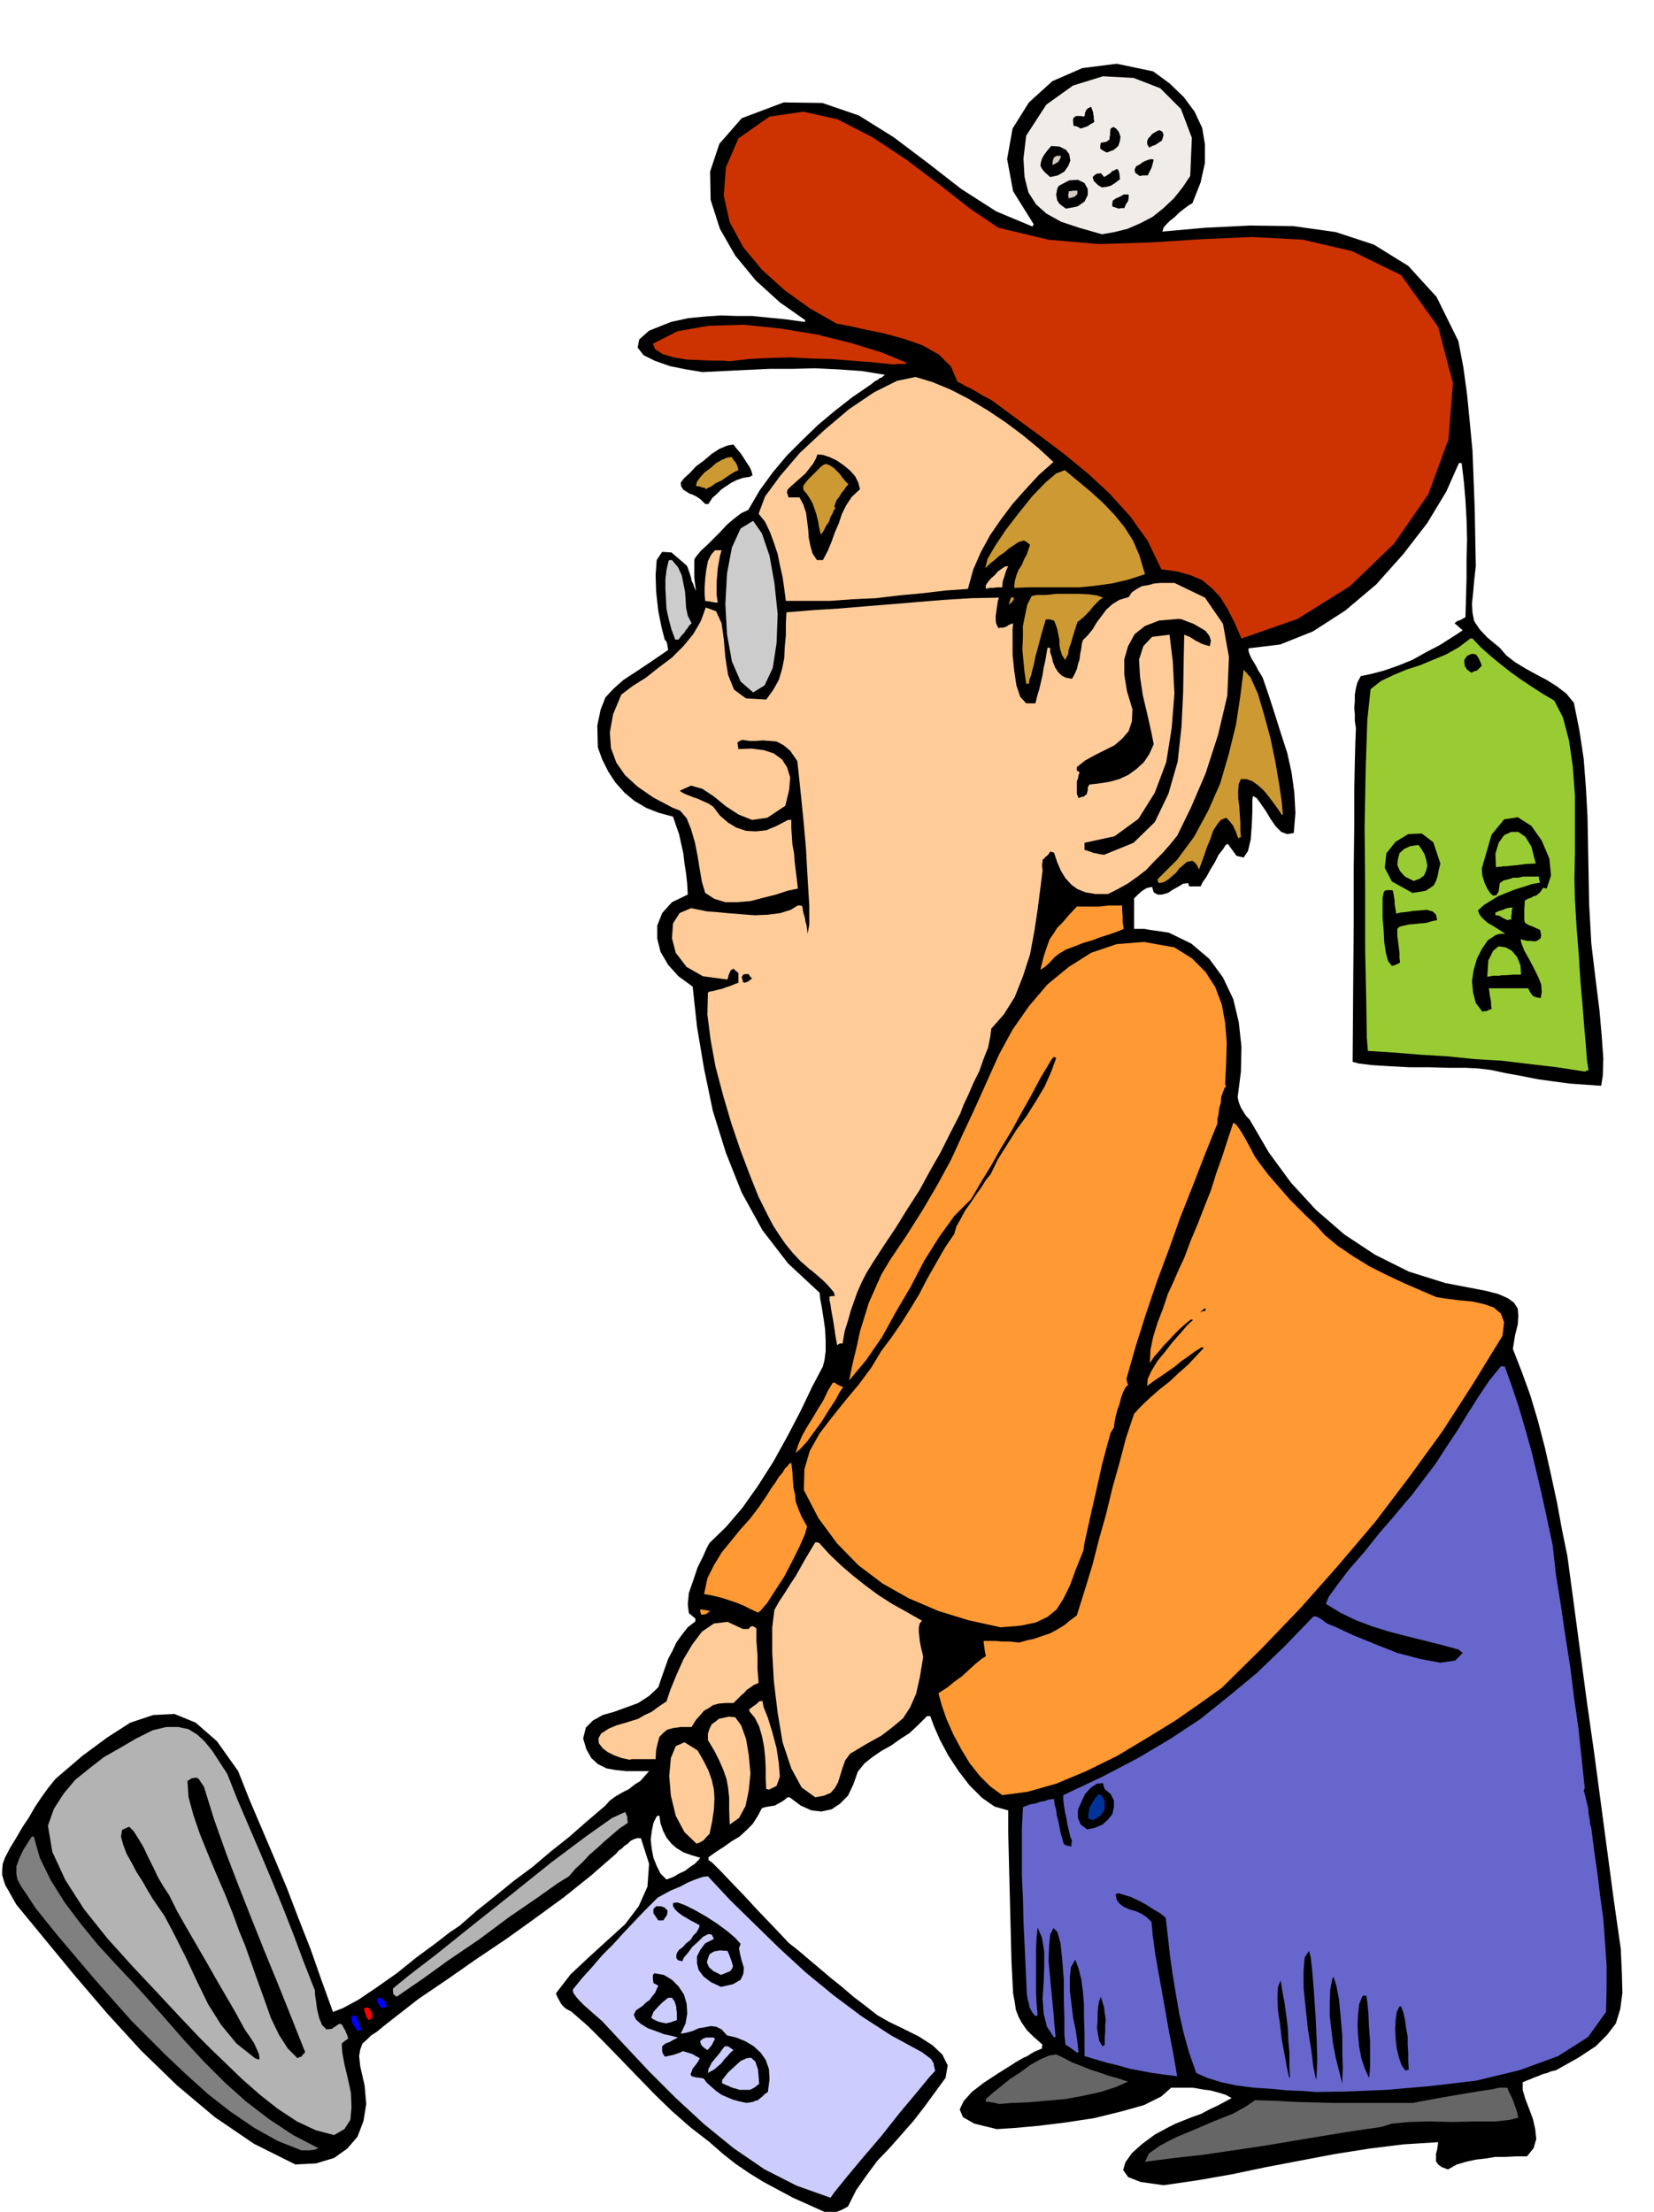 <svg xmlns="http://www.w3.org/2000/svg" fill-rule="evenodd" height="656" preserveAspectRatio="none" stroke-linecap="round" viewBox="0 0 3035 4060" width="490.455"><style>.brush1{fill:#000}.pen1{stroke:none}.brush2{fill:#ccf}.brush3{fill:#666}.brush5{fill:#b3b3b3}.brush7{fill:#00f}.brush9{fill:#fc9}.brush11{fill:#f93}.brush12{fill:#9c3}.brush13{fill:#c93}.brush14{fill:#ccc}.brush15{fill:#c30}.brush17{fill:#d1ccbf}</style><path class="pen1 brush1" d="m1515 4061-31-14-29-13-28-15-26-14-26-16-25-17-24-19-24-21-36-28-33-29-32-31-30-31-31-32-30-31-31-31-31-27-6-3-5-3-5-5-3-4-6-11-3-7 27-35 33-31 34-31 33-30 25-33 16-36 3-42-15-47h-7l-6 2-6 3-5 5-6 4-5 5-6 4-4 5-47 41-50 40-52 38-53 38-55 37-53 37-53 36-50 39-14 11-12 10-11 7-8 8-8 7-4 11-2 12 2 19 8 35 3 34-5 31-11 29-19 22-24 17-33 10-38 2-76-38-72-49-69-58-66-64-63-69-59-69-56-68-51-62-8-14-6-11-6-10-3-9-3-10v-10l1-11 4-11 10-19 11-18 11-19 12-18 11-19 12-18 13-18 13-16 49-42 46-34 42-27 42-14 39-2 39 16 39 34 39 55 21 53 23 54 23 54 23 55 21 55 22 56 20 57 21 58 18-7 28-15 34-23 37-26 36-29 34-25 27-21 18-12 32-28 34-27 33-27 35-26 33-28 34-27 33-29 33-28 9-10 11-8 12-7 12-6 10-8 11-7 8-9 8-9h-42l-19-2-17-3-16-8-12-11-9-16-6-20 5-20 13-13 18-10 21-6 22-8 22-8 20-13 17-16 6-18 6-17 6-17 8-15 7-15 10-14 11-14 14-11v-5l-12-10-2-16 2-21 8-23 8-24 10-20 7-16 5-9 30-29 30-35 29-41 28-44 26-47 24-46 21-44 20-38 3-12 2-16v-20l-1-20-3-21-3-19-3-16-1-11-58-54-47-61-38-69-29-73-24-77-16-77-13-77-8-74-26-19-19-21-14-24-6-24v-24l9-23 18-20 29-14-1-19-2-19-3-19-2-18-4-18-4-18-6-17-5-15-26-7-23-9-22-13-18-15-17-19-13-20-11-22-8-22-1-40 6-29 9-23 15-16 18-16 23-15 27-18 32-22-1-6-1-6-2-5-2-1-6-23-6-30-4-35-1-32 2-27 10-15 17 1 28 24 2 4 2 6 2 6 2 6 1 6 3 6 2 6 3 7-1-8-1-8-1-9v-33l3-5 9-11 12-11 12-12 12-12 12-13 13-11 13-10 13-6 21-36 24-33 26-31 28-28 29-28 31-26 32-25 35-24 6-5 6-3 3-3 4-1 3-3 3-2-43-7-43-3-42-2-41 1h-42l-42 2-41 2-41 2-30-5-30-6-28-10-20-10-11-14 3-15 18-16 40-16 32-7 31-3 29-2 29 1h28l30 3 31 3 36 5v-2l1-1-47-33-44-40-38-46-28-49-17-53-1-52 17-51 41-47 77-29 71 1 67 23 64 40 61 46 63 49 64 41 67 28v-2l2-2-38-61-11-59 10-56 30-48 43-39 55-24 63-8 67 14 30 22 26 25 20 27 14 30 5 30v34l-8 36-15 38-7 4-8 6-9 7-8 8-9 7-7 7-5 6-2 7 79-7 81-4 80 1 78 11 70 23 63 39 52 57 40 81 9 47 7 51 5 51 5 53 2 53 2 53 1 53 1 52-3 27-2 23-2 19 1 17 3 15 10 15 14 15 23 19 12 14 17 13 18 11 20 11 19 10 19 12 17 13 14 17 10 50 8 53 4 52 3 54 1 53 1 54 1 54 3 54 1 18 4 34 5 41 6 48 4 46 3 42-1 32-3 18-28-2-29-2-30-4-29-4-30-6-28-5-28-6-25-3-22-1h-30l-36-1h-37l-37-2-32-2-24-3-11-3 1-139 1-117v-99l1-80v-65l1-50 1-37 1-25-2-14v-12l-1-12 1-12v-12l2-12 3-11 6-11 19-4 23-6 26-9 27-11 25-14 25-13 22-14 20-13-8-7-7-6 5-4 6-2 5-3 4-2 1-36 1-36v-36l1-35-1-36-2-36-3-35-4-33h-5l-23 52-35 58-44 57-50 56-57 48-59 38-60 24-58 7v5l2 6 3 7 5 8 4 7 4 8 4 6 4 7 11 32 11 34 11 35 12 37 8 36 5 37 2 37-3 37-12 2-11-4-10-10-9-13-9-15-9-13-8-11-7-4-1 8v20l-1 25-2 27-5 21-8 12-13-3-16-22-4 2-5 8-8 10-7 14-8 13-7 13-7 10-4 8h-21l-1-4-1-2-9 1-8 5-11 6-9 6-11 3h-8l-7-4-3-10-10 2-8 5-8 7-7 7v56h19l11 2 15 2 19 3 41 20 33 28 25 34 19 40 10 42 5 45-1 46-6 47 2 9 4 10 3 5 3 5 4 6 6 6 35 60 41 56 46 50 52 45 56 37 62 31 67 21 73 14 24 6 18 8 11 8 7 11 1 13-1 16-5 20-4 25 16 41 16 44 14 47 13 50 11 49 11 51 9 49 10 49 12 89 12 90 12 90 13 91 12 90 12 90 12 90 13 91 2 44 1 37-4 30-8 26-16 21-21 21-32 21-41 23-9 2-7 3-8 2-7 3-8 3-7 3-8 3-7 3v14l5 17 7 18 7 19 4 18 2 18-5 17-12 15h-20l-19 1h-19l-18 3-18 2-18 4-17 5-16 9-11-4-7-5-4-6v-14l2-7 1-7 1-7-64 4-64 8-63 10-63 12-63 12-62 13-63 11-62 9-42-6-23-9-9-13 4-14 12-17 19-17 23-17 26-14 12-6 15-6 15-6 17-6 15-8 15-7 13-7 13-7-11-6-13-4-15-4-15-2-17-3h-40l-18 16-32 16-43 12-49 12-53 8-49 6-44 4-32 2-41-10-21-12-6-14 7-15 15-17 22-17 26-17 27-17 6-4 7-4 7-4 7-3 6-4 7-4 7-3 7-3v-4l1-3-17-15-12-12-9-13-6-11-5-13-2-14-3-16-1-19-2-40-1-39-1-40-1-39-1-40-1-40-1-40v-39l-25-7-23-16-23-23-20-26-19-29-15-28-11-25-7-19h-6l-16 16-16 15-17 11-17 12-18 10-16 11-15 12-12 15-8 23-10 21-15 15-15 10-19 4-18-2-20-9-20-15h-4l-6 5-6 4-6 3-5 3-6 1-6 1-6 1-6 2-8 15-9 14-12 12-12 11-15 9-14 10-14 9-14 10v5l7 5 15 15 20 21 25 26 23 25 24 25 19 20 14 15 19 15 20 17 19 16 20 17 20 16 21 18 21 16 23 18 21 12 27 13 28 14 25 16 18 17 10 20-4 23-19 26-19 26-20 26-22 25-22 25-23 24-20 27-19 27-15 30-11 6-10 4h-10l-10 1zm-292-611 5-2 8-3 10-6 11-5 9-7 9-6 6-6 4-5-17-5-14-5-13-8-9-8-9-11-6-12-5-14-2-14h-3l-2 1-6 12-3 15-2 16 2 17 3 16 6 15 7 14 11 11z"/><path class="pen1 brush2" d="m1524 4034-62-22-59-30-57-39-54-44-53-49-48-48-45-48-41-44-8-7-8-7-9-8-8-7-9-9-6-7-5-7-1-6 17-21 19-21 18-21 20-20 19-21 19-20 19-20 20-20 5-5 11-6 13-7 17-7 15-8 15-6 12-4 9-1 41 44 45 44 45 44 49 45 50 41 52 39 54 35 57 31 8 6 8 6 2 3 3 5 1 6 2 8-11 12-23 28-31 37-34 43-35 41-30 36-21 26-7 10z"/><path class="pen1 brush3" d="m2101 3968 7-15 21-15 29-15 36-15 35-15 33-13 25-14 16-11 35 1 36 2 36 1 36 1h146l54-10 41-7 30-5 21-3 13-3h15l2 6 3 6 3 6 3 7 2 6 3 8 2 7 2 9-15 4-27 3h-37l-41 1-42-1-39 1-31 3-19 6-55 8-55 9-54 9-54 9-54 8-54 8-54 6-54 7z"/><path class="pen1" style="fill:gray" d="m553 3947-43-17-43-24-44-30-41-32-40-36-37-35-34-34-29-29-24-27-23-26-23-26-22-26-22-26-22-26-21-26-20-25-15-23-11-16-7-13-2-11v-13l5-14 8-17 14-22 2-2h3l11 39 20 41 25 40 30 40 31 38 33 36 32 34 29 32 31 35 34 39 35 38 39 39 39 35 43 33 44 29 46 24-7 3-9 1h-15z"/><path class="pen1 brush5" d="m613 3919-34-9-34-16-35-23-33-26-33-29-29-28-27-26-22-22-36-38-41-44-46-49-46-51-43-54-34-53-24-52-8-48 11-31 18-28 21-25 26-21 27-21 30-17 29-17 30-15 25-6h22l19 4 16 10 13 12 14 17 13 20 15 23 19 48 21 49 21 49 21 50 20 49 20 51 19 51 20 51v7l2 13 2 15 4 16 5 12 8 8 10-1 13-9h3l3 2 3 6 3 5 1 3 2 4 1 4 1 3-6 4-6 5 1 16 4 22 6 25 6 28 1 26-2 23-11 17-19 11z"/><path class="pen1 brush3" d="m1833 3862-7-2-6-1-6-1h-5v-5l11-10 15-12 17-14 20-13 19-14 18-10 16-7 13-2 15 7 15 8 16 6 17 7 16 5 17 6 18 5 18 6-23 10-28 9-32 7-33 6-35 3-33 3-30 1-23 2z"/><path class="pen1 brush1" d="m1370 3860-14-3-11-3-12-5-9-4-10-7-8-7-9-8-6-8-14-2-8-2-2-4 2-4 2-6 5-6 5-7 3-6-14-8-10-3-7-2-4 2-5 2-6 2-8 2-10 2-4-6-1-4v-9l6-5 8-3 7-4 8-4-11-3-14-3-16-6-14-5-13-8-9-8-4-9 4-8 6-4 6-4 6-6 7-5 5-7 5-6 3-7 3-6-5-3-4-2-1-8v-7l3-3 17 3 15 9 12 12 10 15 5 17 1 18-3 18-9 19 11-2 11-3 11-5 12-2 10-2 10 1 10 5 10 11 17 4 17 7 15 9 13 12 9 13 6 17 1 19-3 23-6 4-5 5-4 3-3 3-5 1-4 2-6 1-6 1z"/><path class="pen1" style="fill:#66c" d="m2415 3840-25-2-28-1-31-3-31-2-31-4-28-6-26-8-20-9-13-37-10-36-8-35-6-35-6-36-5-35-4-36-4-35-10-8-12-7-14-9-13-7-15-7-13-4-10-3-5 2 2 10 5 7 8 6 11 5 11 3 11 5 9 6 9 9 2 23 5 37 8 45 9 50 8 46 8 41 5 29 2 12-24-3-22-3-21-4-21-4-21-6-21-5-20-6-20-6v-45l-1-25v-24l-2-25-3-22-5-20-6-16-8 14-2 20v22l3 25 3 25 5 24 3 21 2 19h-1l-1 1-6-4-5-4-6-4-5-3-2-19v-29l-1-35v-36l-3-37-3-30-6-21-7-7-6 12-2 21-1 28 3 32 3 31 3 31 2 26 2 19h-2l-1 1-13-20-6-24-2-28 2-29 1-30v-27l-4-25-8-19-2 19-1 20v79l1 21 2 22-3 1-1 1-5-6-3-5-3-6-1-6-2-7-1-6-1-5v-4l-2-43-2-43-2-43-1-42-2-43v-84l2-41 13-5 11-2 8-3 7-1 9-3 9-1 1 10 3 10 1 10 3 11 2 10 2 11 3 10 3 11 2 1 2 1 3 1 7 1v-7l1-4-3-6-2-9-3-12-2-12-3-14-2-13-1-10v-7l72-34 65-34 59-35 56-37 51-41 52-43 51-49 53-55h5l6 3 6 4 8 6 17 7 30 14 39 16 43 17 42 11 37 7 27-4 14-14-4-3-3-3-33-9-32-8-32-8-31-8-32-10-29-11-29-14-26-16 5-13 16-22 22-29 28-32 27-34 26-30 20-24 13-15 22-29 22-29 20-31 20-30 19-31 19-30 20-30 22-27h7l13 36 13 39 12 41 12 43 10 42 10 43 9 42 9 42 6 54 9 56 8 55 9 57 7 56 8 56 6 56 6 57-1 1-1 3 1 3 2 7 2 9 3 12 1 11 2 11 1 9 2 7 5 40 6 41 5 42 6 43 3 42 3 43v42l-1 44-33 46-55 35-71 26-79 19-84 10-81 7-72 3-57 1z"/><path class="pen1 brush2" d="m1357 3836-6-2-4-1-3-1-3-1-4-2-3-1-4-2-5-2v-6l11-14 12-11 11-10 11-5 8-1 8 7 5 15 2 26-9 7-8 4h-19z"/><path class="pen1 brush1" d="m2463 3825-6-24-6-24-5-26-3-25-3-26v-24l1-24 4-21 1-1 1-1 5 15 5 26 3 32 3 35v32l1 28-1 20v8zm-48-7-5-24-4-32-6-37-4-38-4-38v-32l2-24 8-12 3 11 3 27 3 38 3 44 2 42 1 38-1 26-1 11zm-50-6-4-19-4-23-5-26-3-27-4-27-1-23 1-20 5-12 3 20 4 21 3 22 3 24 1 23 2 23v23l1 24-1-2-1-1zm147 2-8-18-6-18-4-21-2-20-1-21 1-19 2-18 6-15 3-1h4l2 12 2 21 1 24 2 27v47l-1 14-1 6z"/><path class="pen1 brush2" d="m1299 3805 1-7 3-6 3-6 5-6 5-6 5-6 4-6 5-6h5l4 2 7 5-6 5-5 6-6 6-5 7-7 6-7 6-6 3-5 3z"/><path class="pen1 brush1" d="m2579 3801-7-10-5-14-4-17-2-17-1-19 1-16 2-15 4-8 1-2h3l4 11 3 13 2 15 3 16v15l1 16v15l1 15-5 1-1 1zm-2111-23-34-27-28-34-24-38-20-41-20-43-20-40-20-38-22-32-9-15-9-16-11-17-9-17-10-18-6-16-4-15 2-12 6-3 7-3 8 8 9 14 9 15 9 19 9 18 9 19 10 17 10 15 15 30 17 30 18 31 18 31 17 30 18 31 18 31 18 33 9 13 8 12 5 11 4 9 1 6v4h-3l-5-2zm78 0-18-18-16-25-15-31-12-34-13-36-12-34-11-31-10-24-12-33-14-35-16-37-15-36-15-37-12-35-9-33-2-30 8-5 8-1 3 1 3 3 3 5 5 7 19 61 22 62 23 60 24 61 24 60 25 61 24 60 25 63-4 4-3 4-4 1-3 2z"/><path class="pen1 brush2" d="m1298 3763-7-5-4-4-2-5v-3l5-4 6-2h14l1 2 1 1-2 3-4 8-5 6-3 3z"/><path class="pen1 brush1" d="m2023 3756-6-10-2-11-2-13 1-12v-14l1-12 2-11 3-8 3 10 3 10 1 10 2 12-1 10v12l-1 12v13l-2 1-2 1z"/><path class="pen1 brush7" d="m656 3728-6-9-3-5-2-7v-7h8l2 5 3 6 2 6 3 8-4 2-3 1z"/><path class="pen1 brush2" d="m1223 3714-6-1-4-1-4-1-3-1-6-3-5-3 4-11 8-9 9-9 10-8h7l5 7 3 10v4l1 6v14l-6 2-5 2-5 1-3 1z"/><path class="pen1" style="fill:red" d="m676 3708-4-7-1-4-2-5-1-6 4-1h4l3 4 4 8v7l-3 2-4 2z"/><path class="pen1 brush7" d="m700 3686-7-10-1-6 1-3h4l3 1 5 4 3 5 2 6-5 2-5 1z"/><path class="pen1 brush5" d="m728 3665-3-2-3-2-1-6v-5l28-23 52-40 66-53 73-58 71-57 64-48 48-34 24-11 2 4 2 5v4l1 7-15 10-14 12-14 12-13 12-14 12-13 14-13 12-12 14-21 13-38 27-51 35-55 41-56 38-47 34-35 24-13 9z"/><path class="pen1 brush1" d="m1323 3647-19-9-13-10-9-12-3-12v-13l6-12 9-12 16-8-4-8-6-1-10 5-9 9-11 10-8 11-7 8-3 7-8-2-3-4v-5l1-4 4-6 7-5 6-7 8-6 5-8 6-6 4-7 2-6-9-5-8-4-8-5-7-4-8-6-5-5-4-6v-6l8-1 14 5 18 9 21 12 20 13 19 14 14 12 10 11-3 8 2 11 3 12 4 13-1 11-5 11-14 8-22 5z"/><path class="pen1 brush2" d="m1323 3625-14-7-8-7-4-9 2-7 3-8 8-5 11-2 14 1 3 7 3 8 2 6 2 7-2 5-3 4-7 3-10 4z"/><path class="pen1 brush1" d="m1208 3525-9-13v-8l5-5h8l7 2 6 6-1 8-7 10h-9z"/><path class="pen1 brush9" d="m1278 3384-22-21-16-30-9-37-3-36 3-33 9-22 16-7 24 15 11 19 9 18 6 17 4 18 1 16-1 20-3 21-5 24-6 6-5 6-7 4-6 2z"/><path class="pen1 brush1" d="m1995 3358-12-9-5-12v-15l6-14 7-15 11-12 11-7 11-1 1 5 2 6 11 9 6 12v12l-3 13-8 10-10 9-14 6-14 3z"/><path class="pen1 brush9" d="m1339 3349-1-27v-22l-2-19-3-16-6-17-7-16-9-18-12-20v-12l3-9 4-8 7-5 6-5 9-2 9-2 12 1 11 15 9 25 5 30 3 33-3 31-6 29-12 22-17 12z"/><path class="pen1" style="fill:#039" d="m2005 3341-5-2-3-1v-8l1-6 1-6 3-5 6-10 7-9h5l4 6 3 7v14l-3 5-4 6-7 5-8 4z"/><path class="pen1 brush9" d="m1496 3299-25-18-19-35-16-48-9-54-7-58-3-53v-46l4-32 9-16 10-15 10-16 10-15 9-16 9-16 9-15 9-15h3l4 1 19 21 22 21 21 18 24 19 23 17 25 16 27 15 28 16-4 4-2 8v8l1 10 1 9 2 10 2 8 2 9-6 37-7 31-11 25-13 20-19 16-21 16-27 15-30 18-9 12-5 14-4 13-4 13-6 11-8 9-12 5-16 3z"/><path class="pen1 brush11" d="m1839 3295-22-16-19-19-19-24-15-25-15-28-12-27-9-26-6-22 6-4 11-7 12-10 14-10 13-12 12-11 11-9 8-5-2-10-1-8-1-7v-3h23l9 1h16l8 1 9 1 14-4 14-3 14-5 15-5 13-7 13-8 11-9 12-9 15-48 14-46 12-47 13-46 11-46 13-46 12-46 15-45 14-15 16-15 17-15 18-14 17-16 17-15 15-16 14-15-3-1h-1l-13 8-12 9-13 9-12 10-13 9-13 9-12 8-12 9 1-13 7-15 11-18 14-17 14-18 15-17 12-14 10-9-2-1h-2l-11 9-10 9-10 10-9 10-9 9-9 11-9 10-8 12 1-24 5-24 8-26 10-26 9-27 11-24 10-23 9-19 12-32 13-31 12-31 12-30 10-32 11-31 10-31 10-30 4 2 5 6 6 9 7 12 6 11 6 11 4 8 3 5 11 15 12 16 13 15 14 16 13 15 15 15 15 15 16 15 18 20 24 20 28 19 31 19 32 16 32 15 30 13 28 12 20 3 24 3 22 2 22 5 17 6 13 11 6 16-3 25-54 88-56 87-61 84-63 83-67 79-69 78-72 75-73 72-39 28-46 32-52 32-55 33-57 28-55 23-53 15-46 6z"/><path class="pen1 brush9" d="m1411 3285-3-1h-2l-1-19v-20l-1-20-2-19-4-20-5-17-8-16-10-12v-4l2-1 5-4 6-4 5-5 6-1 2 11 8 20 8 26 8 30 4 27 2 25-6 17-14 7zm-256-55-14-3-14-5-12-6-9-7-7-9-1-9 5-9 14-9 14-6 14-4 13-4 13-4 12-7 13-6 12-9 15-10 7-21 11-27 13-29 16-27 18-24 22-15 25-3 28 13h11l2-3 3-2h3l6 4v24l1 12 1 13v25l1 13 1 13-9 4-7 5-6 4-4 5-5 4-5 5-5 5-5 5h-15l-12 1-11 3-7 5-9 5-7 8-8 9-8 13h-20l-14 2-11 3-7 6-7 7-3 11-3 13-1 17h-43l-5 1z"/><path class="pen1 brush11" d="m1836 2987-59-13-55-17-54-23-48-27-45-34-39-40-34-46-27-52 1-38 10-34 18-32 23-30 24-30 25-30 23-31 18-30 18-24 18-26 17-27 17-28 15-29 16-28 16-28 17-25 4-14 8-14 8-15 10-14 10-15 10-14 8-13 9-11 13-27 17-27 17-27 19-26 17-27 16-27 12-27 9-25-2-1-2-1-4 4-3 5-18 30-17 32-18 32-18 33-19 31-18 32-19 31-18 31-31 31-28 39-27 43-25 48-27 46-26 47-29 42-31 37 7-33 7-29 6-28 8-26 8-26 11-25 12-27 16-27 31-46 29-46 27-46 25-46 22-48 22-47 22-49 22-49 25-46 30-43 34-40 39-32 41-26 47-16 50-4 56 10 32 20 25 25 18 28 12 32 6 33 3 36-1 38-2 39 1 2 1 2-3 3-3 8-3 8-1 12-3 10-1 10-2 9v8l-23 57-22 57-23 58-21 59-22 59-20 59-19 60-17 60 1 5 2 6-5 5-4 8-4 11-3 12-4 11-3 12-2 10-1 9-6 10-7 25-9 34-9 41-9 39-8 36-6 27-2 14-14 35-11 30-12 24-12 19-17 14-21 10-28 6-37 3zm-549-23-2-5v-5l8 1 10 2-8 6-8 1zm104-4-15-7-12-6-12-5-12-4-12-4-11-3-13-3-12-2 6-29 12-24 14-23 17-21 17-21 18-20 16-21 15-22 8-13 8-11 6-10 7-8 4-7 5-5 3-4 4-2 2 17 1 16 1 13 3 13 1 12 5 14 6 14 10 18-4 14-10 23-13 26-15 29-17 26-14 22-12 14-5 4z"/><path class="pen1 brush11" d="m1460 2667 5-16 7-16 9-16 10-16 10-17 10-16 8-17 9-15h4l4 3 4 2 7 3-6 9-8 15-12 18-13 21-14 19-13 18-12 13-9 8z"/><path class="pen1 brush9" d="m1536 2469-3-17-2-14-2-13-2-11-2-11-1-8-2-9v-6l4-1h6l-2-7-5-6-7-8-7-7-9-8-7-6-6-5-3-2-18-16-14-15-13-16-11-16-11-17-9-17-9-18-9-18-16-40-17-45-17-50-15-51-14-53-9-49-6-47 1-40 3-2 7-1 7-2 9-2 8-3 9-3 7-3 6-2v-18l-5-4-4-4-5 3-2 4-2 5-2 8-45-6-30-17-20-26-7-27 2-27 12-19 21-9 30 6 15 1 21 2 24 2 27 2 24-1 23-3 19-6 13-8h4l4 1 2 12 3 10 1 7 2 6 1 8 1 8 3-17v-35l-3-49-3-55-5-56-5-49-4-38-2-18-13-19-12-10-13-7-12-1-13-1-13 1h-12l-12-2-6 2-4 3 1 6 1 6 24-1 23 3 18 6 15 11 9 14 6 19-2 23-7 29-33 22-28 4-25-10-23-15-22-18-21-14-21-6-20 9 1 2 5 3 7 3 10 4 9 3 11 5 9 4 9 6 12 16 15 13 15 9 18 6 18 1 19-2 19-8 21-11h6v15l1 15 1 15 3 16 1 15 2 16 2 16 2 18-19 4-21 7-24 6-23 6-24 2h-22l-20-6-17-11-6-20-4-23-4-25-5-25-7-24-8-20-12-14-13-5-36-19-29-20-23-21-16-23-10-27-2-29 6-33 15-36 21-16 24-15 24-19 24-18 21-21 18-22 14-24 9-25 19 7 10 22 4 29 3 34 5 32 11 27 22 16 37 2 13-18 10-18 6-20 4-20 1-21 2-21v-21l1-21 48-4 48-3 48-4 49-4 48-4 49-4 49-3 51-1-2 6-1 7-1 6-1 8-1 7v7l1 7 4 8 4-1h5l3-1 3-1 4-3 8-3-1 10v48l3 29 4 27 7 21 11 12h17l3-13 4-13 3-13 3-13 2-13 3-13 2-12 2-12h5v8l3 9 2 9 4 10 5 8 7 7 8 4 11 2 5-9 4-9 2-9 3-9 1-10 2-9 1-9 2-7 9-9 9-11 7-12 9-12 9-12 11-10 13-8 17-5 6-9 9-6 9-5 12-2 11-3 12-1h25l56 27 33 48 11 61-3 71-17 72-23 71-27 63-25 51-13 16-14 16-15 15-15 16-17 13-17 12-18 10-18 9h-23l-18-3-15-6-11-8-11-12-8-13-7-16-6-18-4-1-3-1-3 5-3 3-3 2-2 3-3 2v4l-1 6 1 10-4 32-5 39-6 40-8 43-13 40-15 38-20 32-23 26-2 15-4 20-8 20-8 23-11 22-9 21-9 19-6 16-18 35-18 36-20 35-19 35-22 34-21 34-22 33-22 34-11 18-9 18-7 16-6 17-6 17-5 18-6 19-4 23h-5l-5 3z"/><path class="pen1 brush1" d="m2202 2409 4-4 6-4v5l-6 1-4 2z"/><path class="pen1 brush12" d="m2909 1967-52-8-51-6-50-6-50-3-50-5-49-3-49-4-48-3-2-25-1-66-2-94v-111l-1-116 2-107 3-89 6-56 19-15 23-11 24-10 25-8 24-10 24-10 23-13 21-16h4l15 16 18 16 17 14 19 15 18 13 21 14 20 13 22 13 16 31 11 42 7 48 4 54v105l-1 46 1 40 3 51 4 50 3 48 4 45 3 39 3 34 2 27 3 19h-4l-2 2z"/><path class="pen1 brush1" d="m2720 1857-12-16-5-19-2-21 3-20 6-21 9-18 11-16 15-10 8-2h9l-9-6-8-5-8-5-7-4-7-6-5-5-4-6-2-6 11-10 13-8 13-8 15-6 15-6 16-5 15-5 16-3-2-6v-5h-29l-9 2h-9l-9 3-9 2-7 5-2 15-4 7-6 1-5-4-6-9-5-11-4-13-1-13 18-62 23-28 25-4 25 16 19 27 14 33 3 31-8 24-4-1h-3l-3 5-3 4-3 2-3 3-5 1-5 3-6 2-5 3-1 17v19l1 4 2 2 5 3 8 3 13 6 2 9-1 6-5 4-5 2-8-1h-7l-8-2-4-1 2 8 5 13 8 14 9 17 8 16 6 15 1 14-2 11-6-1-4-1-4-2-2-2-4-6-3-6h-72l1 8 1 7 1 5 1 5v5l1 8-6 2-3 2h-4l-4 1zm-1354-53-3-2v-1l-1-4-1-4 3-4 2-1h8l2 4 4 4-8 6-6 2z"/><path class="pen1 brush12" d="m2729 1793 2-30 9-18 10-8 13 2 11 6 10 12 6 15 1 17h-15l-11 1h-9l-5 1h-11l-6 1-5 1z"/><path class="pen1 brush11" d="m1909 1780 6-24 6-18 5-14 7-10 7-11 10-10 11-13 15-16h41l9-1 10-1h23v9l1 11v11l1 6 1 6-12 5-14 5-16 5-16 6-17 5-15 6-16 6-12 7-9 7-9 10-9 8-8 5z"/><path class="pen1 brush1" d="m2554 1773-7-9-4-15-3-20-1-21-2-23v-37l2-10 2-3 3-1h11l1 2 1 5 1 6 1 6v6l1 6 1 6 1 6 8-2 11-1 12-2 14-1 11-1 11 3 6 6 2 10-10 2-10 3-11 1-10 1-11 1-9 2-8 2-4 4v13l1 7 1 8 1 8 1 8v9l1 9-8 4-7 2z"/><path class="pen1 brush12" d="m2766 1689-6-3-4-2-3-2-2-1-4-1h-3v-5l7-3 7-2 4-2 4-1 5-1h5l-2 5v6l-1 5v6h-4l-3 1z"/><path class="pen1 brush1" d="m2592 1639-38-21-13-25 3-27 17-21 23-14 25-1 21 16 13 39-3 12-2 11-3 9-4 8-7 5-8 5-11 2-13 2z"/><path class="pen1 brush13" d="m2127 1621-2-2-1-5 36-36 31-42 26-48 22-50 16-55 13-53 8-53 6-48 13 15 13 29 11 37 12 44 9 43 7 41 5 34 2 23h-1v2l-8-12-8-11-9-12-9-11-11-10-10-7-11-4h-10l-4 9-1 13v13l2 15 1 15 1 15v13l1 14h-3l-1 3-3-7-2-6-3-6-2-5-7-9-6-6-10 4-7 9-7 11-5 15-6 14-5 15-5 14-5 13-3-7-3-4-3-3-3-2-10 2-7 6-7 6-6 8-7 6-7 6-8 5-9 2z"/><path class="pen1 brush12" d="m2594 1617-16-8-9-10-5-11 1-10 3-12 9-8 11-5 15-2 5 7 6 10 3 10 2 11-2 9-4 9-8 6-11 4zm151-25-1-25 6-20 10-14 13-6h13l13 9 11 18 8 31-19 1-15 2-11 1-8 1h-7l-4 1h-5l-4 1z"/><path class="pen1 brush1" d="m2026 1569-7-1-5-1-5-1-4-1-8-3-7-2v-13l55-12 44-32 30-48 21-56 10-63 5-63-3-59-6-49-32 4-16 17-8 25 2 32 5 33 8 34 7 31 5 25-8 18-10 15-13 12-15 11-17 8-18 5-19 3-18 2-3 5v6l-1 3-1 4-3 2-2 2-5 1-5 2-3-8v-23l2-5 1-6 2-5-3-3h-2v-7l15-12 18-10 18-9 18-9 14-12 12-14 6-18 1-22-10-33-5-31v-28l7-24 12-22 19-15 26-10 36-3 6 1 10 4 11 4 12 7 10 6 7 9 3 9-2 10-8-2-6-2-6-3-6-3-11-7-10-4-1 48-1 58-3 63-7 64-17 59-25 52-39 38-54 22z"/><path class="pen1 brush14" d="m1382 1271-23-20-16-37-9-50-3-55 3-56 9-48 16-35 23-14 16 23 14 41 9 50 6 57-2 53-7 46-15 32-21 13z"/><path class="pen1 brush13" d="m1883 1255-3-21-2-20-2-22 1-21v-22l4-20 4-19 8-16 10-2h17l19-2h41l19 1 14 2 11 4-6 4-6 6-6 6-6 8-6 6-6 6-6 5-5 4-7 22-5 17-4 11-1 9-3 5-1 3-1 1v2l-6-9-3-9-2-10v-9l-2-10-2-10-3-9-3-7-8-2h-7l-8 27-6 23-5 18-3 15-3 11-2 9-3 7-1 8h-5z"/><path class="pen1 brush1" d="m2700 1235-8-6-4-6-1-7v-5l5-7 6-3 4-1 5 1 3 2 3 5 3 6 3 8-5 5-4 4-5 1-5 3z"/><path class="pen1 brush14" d="m1239 1174-7-19-5-19-4-18-1-18-1-19v-18l2-17 4-17 2-1h4l11 13 7 15 3 15 3 15 1 15 1 15 3 14 7 14-5 5-3 5-3 3-2 4-5 5-6 8h-6z"/><path class="pen1 brush15" d="m2278 1172-13-30-13-25-13-21-15-16-18-15-21-9-25-7-29-4-25-52-32-45-38-42-40-37-45-37-44-33-45-33-42-31-9-5-8-4-8-5-7-4-9-5-7-3-8-5-7-3-12-28-22-22-30-17-34-12-37-10-34-7-31-7-22-4-49-28-46-33-42-38-34-41-25-46-11-49 4-52 23-53 57-40 62-9 63 14 64 33 62 41 61 46 56 44 52 35 92 22 93 8 94-3 95-6 92-4 93 5 90 21 90 44 68 95 27 103-8 103-37 101-63 91-81 78-96 60-103 36z"/><path class="pen1 brush13" d="m1851 1110 2-7 2-6 3-1 3 3-4 6-6 5z"/><path class="pen1 brush9" d="m1312 1106-10-2-8-1-1-11v-14l1-16 2-16 3-16 6-12 7-8h12l-3 11-2 11-2 12-1 12-1 12v24l2 14h-5zm130-3-3-23-3-21-5-22-4-20-7-21-7-19-9-19-12-15 12-32 28-38 36-42 44-41 46-39 46-31 42-21 34-7 30 9 34 14 33 17 35 21 33 22 32 24 29 24 27 25-27 24-24 26-24 27-21 28-20 29-17 31-14 32-10 36-42 3-42 5-43 4-42 5-43 2-42 3h-80zm367-22v-7l4-6 5-6 7-6 6-7 7-5 6-4 6-1-4 9-3 10-3 9-1 11h-9l-7 1h-7l-7 2z"/><path class="pen1 brush13" d="m1861 1079 1-12 3-11 4-10 6-9 4-10 5-9 3-9 3-9-6-5-5-3-10 3-9 6-9 6-8 7-9 6-9 8-9 7-8 8 4-17 14-24 20-30 24-31 24-30 24-25 20-17 16-6 24 20 24 20 22 20 21 22 18 22 16 25 12 28 10 34-31 10-30 7-29 4-29 3h-91l-30 1z"/><path class="pen1 brush1" d="m1499 1028-8-12-4-14-3-15-1-15-2-16-2-15-5-15-7-13h-20l-3-9 1-5 7-7 8-7 9-8 9-8 7-9 7-9 5-9 3-8 10 1 12 4 13 6 13 9 11 9 10 11 6 12 3 12-15 14-10 15-8 16-6 18-7 16-6 17-7 17-9 17h-11z"/><path class="pen1 brush13" d="m1506 981-3-13-2-12-3-12-3-9-4-11-5-9-6-9-6-7v-7l4-6 5-6 6-6 6-6 6-6 6-6 6-4h5l6 3 6 4 6 6 5 5 5 7 5 6 6 6-4 4-4 6-5 6-4 7-5 6-2 6-2 5 2 5-3 2-2 6-4 7-3 9-5 7-4 8-3 5-3 3z"/><path class="pen1 brush1" d="m1294 925-8-8-7-5-8-4-6-2-6-4-5-3-4-6-1-7 6-8 11-10 11-12 15-11 14-12 14-9 14-6 12-2 2 3 5 6 6 7 6 9 5 8 6 9 3 7 2 8h-2l-2 2-13 2-12 4-10 5-9 6-9 6-8 8-9 8-7 11h-6z"/><path class="pen1 brush13" d="m1296 898-4-3h-3l-5-2-7-1 2-8 6-8 8-9 11-8 10-9 11-6 9-4 9-1 2 4 5 6 3 6 2 8-5 2-7 4-9 6-10 7-11 5-8 6-7 3-2 2z"/><path class="pen1 brush15" d="m1640 669-39-4-38-3-38-3-37-1-38-2-37 1-38 2-36 4-13-1h-19l-23-1-24-1-24-4-20-6-14-9-4-10 45-23 57-10 64-2 68 7 67 11 64 16 55 17 46 19-1 1-2 1h-14l-7 1z"/><path class="pen1" style="fill:#f0ede8" d="m2022 430-42-12-33-11-27-15-19-17-14-22-7-28-2-34 5-42 37-57 49-35 55-17 56 3 49 19 38 38 20 53-3 70-14 21-16 20-19 18-20 16-23 12-23 10-24 6-23 4z"/><path class="pen1 brush1" d="m1956 383-7-5-5-4-4-6-1-5-1-6 1-5 1-6 3-5 19-10 16-1 12 6 6 11v11l-6 12-13 9-21 4zm97 0-6-2-6-2v-6l1-5 6-4 7-3 7-4h9v6l-1 6-4 6-3 7h-6l-4 1z"/><path class="pen1 brush17" d="m1961 364-1-6 1-4v-3h3l5-1h8v6l-5 5-7 2-4 1z"/><path class="pen1 brush1" d="m2022 344-7-4-4-4-4-4-1-3-1-4 3-3 4-3 8-1 2 2 4 5 5-3 6-4 4-4 5-2 3-2 3 2 2 6 1 11-9 7-8 5-8 2-8 1zm-95-19-10-9-5-6-3-6 1-6 2-7 4-7 6-8 7-8 15 1 12 6 6 8 2 12-4 10-7 10-12 7-14 3zm164-2-8-6-1-6 3-6 6-3 7-5 7-3 7-2 5 1-2 8-2 7-3 6-4 8h-8l-7 1z"/><path class="pen1 brush17" d="m1931 303 1-9 2-5 5-3h8l-2 6-3 5-5 3-6 3z"/><path class="pen1 brush1" d="m2031 280-6-3-3-2-3-2v-7l1-4 6-1 5-1 2-2 3-2v-4l1-4v-6l1-6 5-3 5 3 5 6 3 9-1 8-3 9-8 7-13 5zm78-9-4-6v-6l2-5 4-4 3-4 5-3 5-3 4-1 5 3 2 5-1 5-2 6-6 4-6 4-6 2-5 3zm-126-35-7-4-6-1-1-7v-5l1-3 2-1 2-2h9l7 1 1-7 2-5 3-3 6-3 2 5 2 6v3l1 4v4l1 6-7 4-6 4-6 2-6 2z"/></svg>
